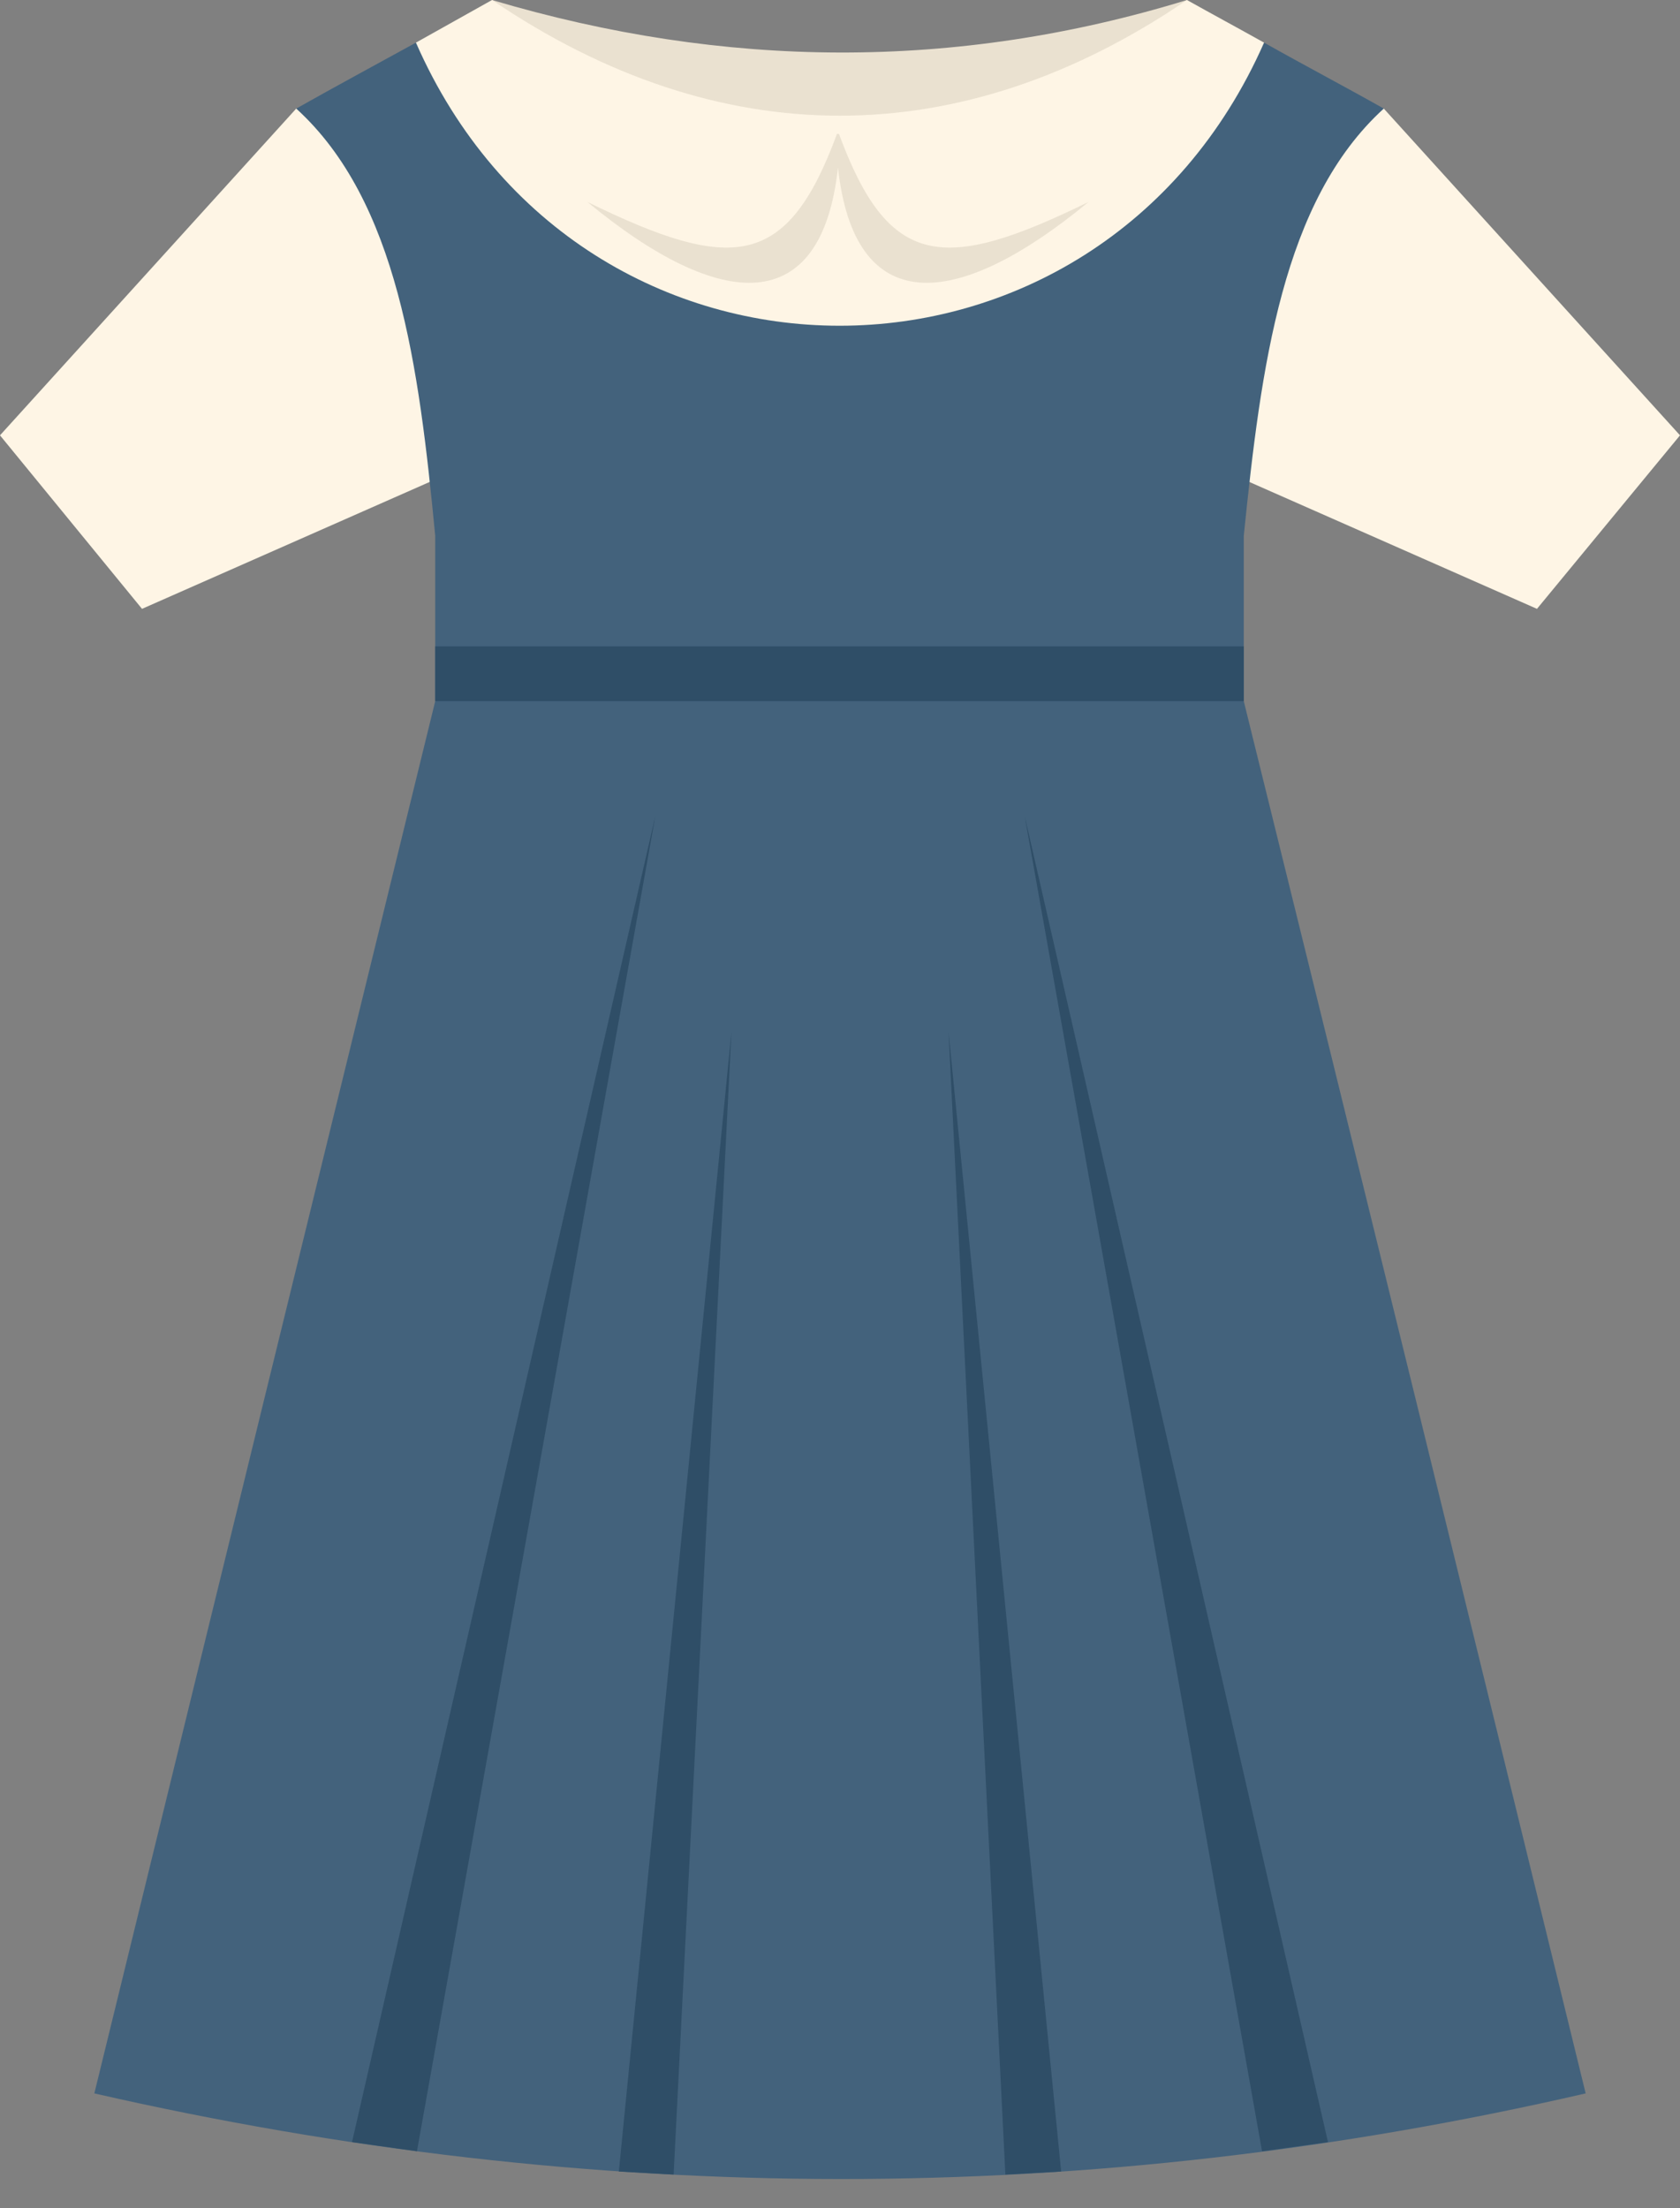 <?xml version="1.0" encoding="UTF-8"?>
<!DOCTYPE svg PUBLIC '-//W3C//DTD SVG 1.0//EN'
          'http://www.w3.org/TR/2001/REC-SVG-20010904/DTD/svg10.dtd'>
<svg height="3247.8" preserveAspectRatio="xMidYMid meet" version="1.0" viewBox="1264.2 897.0 2471.6 3247.8" width="2471.6" xmlns="http://www.w3.org/2000/svg" xmlns:xlink="http://www.w3.org/1999/xlink" zoomAndPan="magnify"
><rect x="1264.2" y="897.0" width="2471.6" height="3247.8" fill="#808080" stroke="none"/><g clip-rule="evenodd" fill-rule="evenodd"
  ><g id="change1_1"
    ><path d="M1988.056,897.019c341.797,101.489,682.091,104.473,1022.392,0 c2.984,17.909,5.975,35.819,8.959,55.224c0,0-501.493,250.747-489.559,243.284c11.942-8.959-389.55-86.571-389.55-86.571 c-55.224-50.745-111.935-100.001-167.159-150.746C1977.609,937.317,1983.584,916.424,1988.056,897.019L1988.056,897.019z" fill="#eae1d0"
    /></g
    ><g id="change2_1"
    ><path d="M1988.056,897.019 c-37.306,20.893-74.621,41.786-111.935,62.687c-10.447,28.356-19.406,55.224-29.852,83.58 c25.373,58.207,49.257,116.423,74.629,174.63c50.744,35.819,101.489,71.637,152.234,107.464 c97.017,25.372,194.035,49.249,291.044,74.621c40.298,1.496,82.092,2.992,123.886,5.975c13.43-34.331,8.959-34.331,23.876,0 c40.298-2.984,82.092-4.479,123.885-5.975c97.01-25.372,194.027-49.249,291.045-74.621 c50.744-35.827,101.489-71.645,152.241-107.464c23.876-58.207,49.249-116.423,74.621-174.63 c-10.446-28.356-20.893-55.224-29.852-83.58c-37.314-20.901-76.117-41.794-113.431-62.687 C2677.609,1123.881,2322.39,1123.881,1988.056,897.019L1988.056,897.019z" fill="#fef5e5"
    /></g
    ><g id="change2_2"
    ><path d="M1700.003 1056.715L1264.179 1537.316 1473.132 1792.542 1967.163 1574.63 1919.402 1210.444 1808.954 1064.178z" fill="#fef5e5"
    /></g
    ><g id="change2_3"
    ><path d="M3300.005 1056.715L3735.82 1537.316 3525.371 1792.542 3031.341 1574.63 3079.11 1210.444 3191.046 1064.178z" fill="#fef5e5"
    /></g
    ><g id="change3_1"
    ><path d="M3597.017,3976.121 c-167.167-683.578-334.326-1365.669-502.989-2047.759c0-26.868,0-53.736,0-80.596c0-53.736,0-108.96,0-162.688 c25.38-249.251,56.72-492.535,205.978-628.363c-58.216-32.835-117.911-64.174-176.126-97.009 c-244.771,555.221-1004.475,555.221-1247.758,0c-59.704,32.835-117.911,64.174-176.118,97.009 c149.25,135.828,180.598,379.112,204.474,628.363c0,53.728,0,108.952,0,162.688c0,26.86,0,53.728,0,80.596 c-167.167,682.09-334.326,1364.181-501.493,2047.759C2134.33,4143.288,2865.669,4144.776,3597.017,3976.121L3597.017,3976.121z" fill="#43627c"
    /></g
    ><g id="change4_1"
    ><path d="M1782.087,4047.766c31.347,4.479,64.182,8.95,95.522,13.43 l350.748-1964.18L1782.087,4047.766z M2174.628,4091.048c26.868,1.496,53.728,2.984,80.596,4.479l85.075-1680.598 L2174.628,4091.048z M2743.288,4095.527c26.861-1.496,55.224-2.984,82.084-4.479L2659.7,2414.929L2743.288,4095.527z M3120.896,4061.196c32.834-4.479,64.182-8.951,97.017-13.43l-446.27-1950.75L3120.896,4061.196z" fill="#2f4e67"
    /></g
    ><g id="change4_2"
    ><path d="M1904.476 1847.765H3094.027V1928.361H1904.476z" fill="#2f4e67"
    /></g
    ><g id="change1_2"
    ><path d="M2498.509,1094.029 c73.133,198.506,153.729,204.482,367.161,100.001c-197.011,162.688-344.773,170.151-368.649-50.744 c-23.885,220.895-171.646,213.432-368.665,50.744c213.432,104.48,294.036,98.505,367.169-100.001H2498.509z" fill="#eae1d0"
    /></g
  ></g
></svg
>
